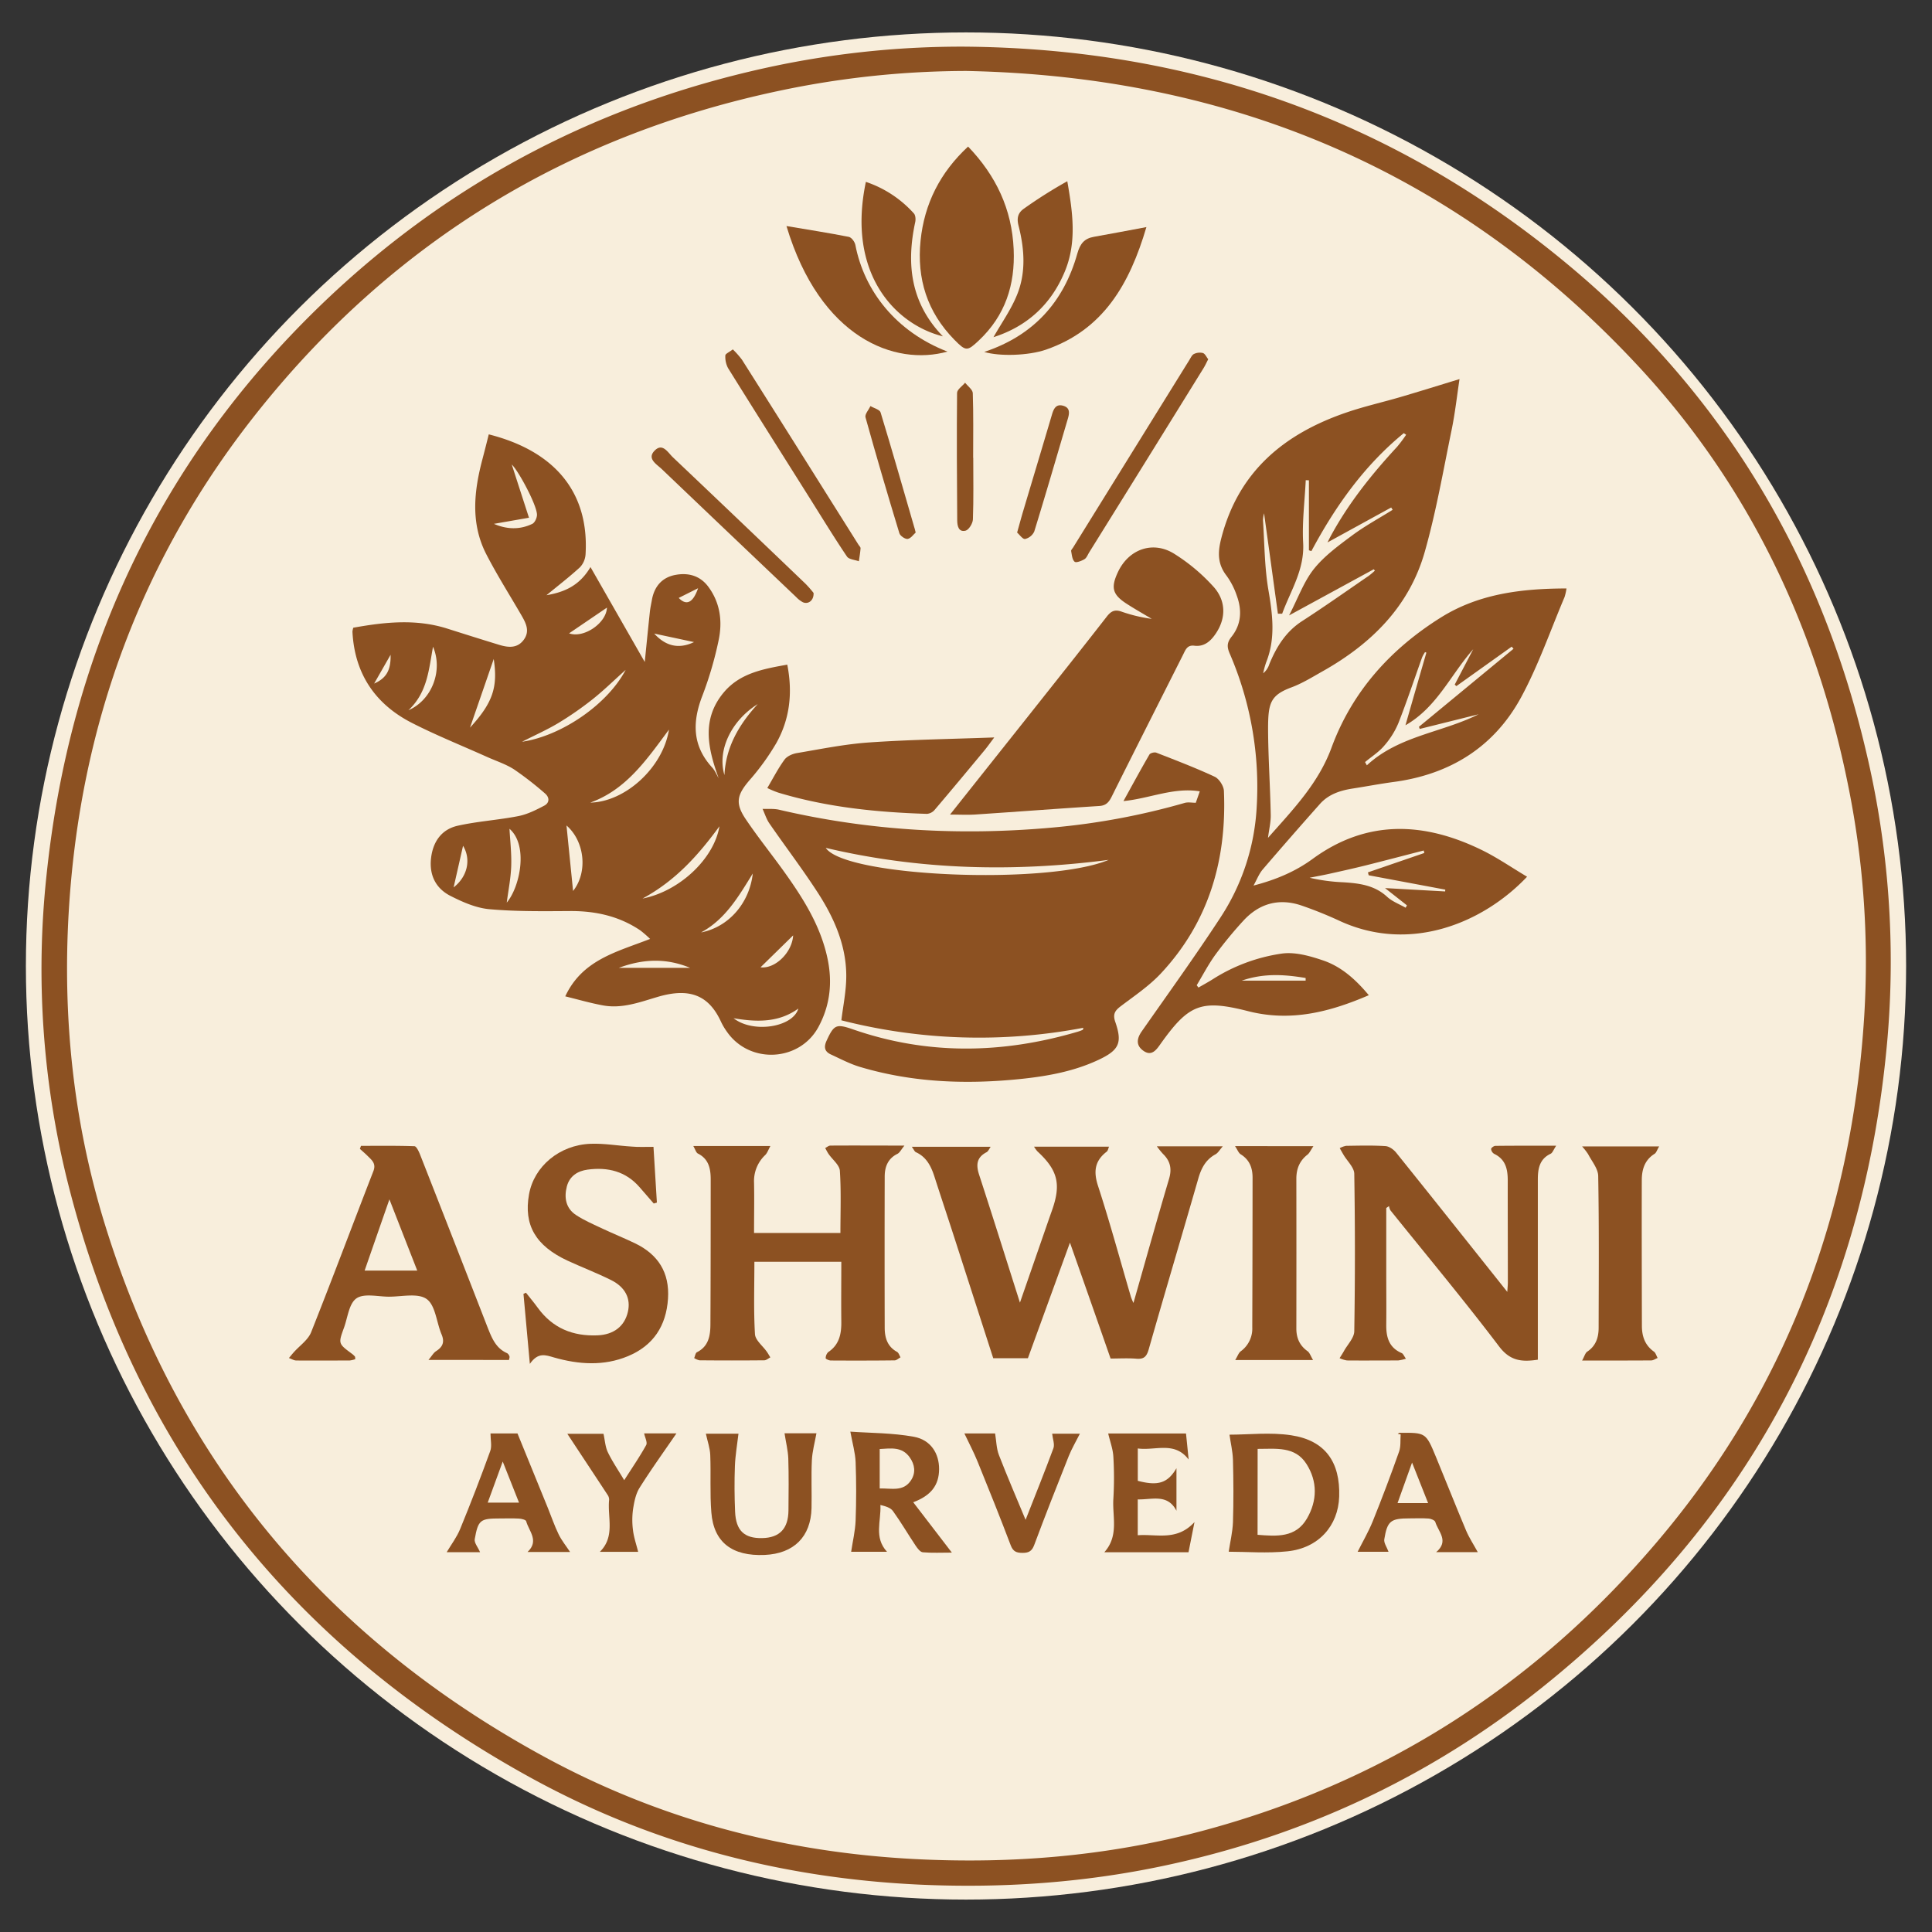 <?xml version="1.0" encoding="UTF-8"?>
<svg xmlns="http://www.w3.org/2000/svg" id="Layer_1" data-name="Layer 1" viewBox="0 0 908.26 908.26">
  <rect x="0" y="0" width="908.26" height="908.26" fill="#333333" stroke="none"/>
  <defs>
    <style>.cls-1{fill:#f8eedc;}.cls-2{fill:#8c5122;}</style>
  </defs>
  <ellipse class="cls-1" cx="454.13" cy="454.13" rx="441.96" ry="438.89"></ellipse>
  <path class="cls-2" d="M453.34,21.93C560,22.78,655,56.07,737.09,124.38,809.8,184.88,856,262,877.44,354a426.08,426.08,0,0,1,9.78,135.44c-11.13,124.23-64.89,226-162.5,304.06-52.61,42.08-112.1,69.83-178,83.71C509,885.16,471,887.73,432.49,886c-65.07-3-126.58-19.17-183.54-50.57-112.39-62-185.82-154.8-217.15-279.75a413.7,413.7,0,0,1-9.92-144.32C32.78,307,74.68,217.13,150.29,143.94,211.51,84.69,284.48,47.09,368,30.23A429.5,429.5,0,0,1,453.34,21.93Zm1,11.43A426.82,426.82,0,0,0,367,42.54C267.74,63.39,185.8,113.15,122.41,192c-55.52,69-85,148.67-90.13,237.26-2.87,49.86,2.34,98.83,17.08,146.5C83.79,687.17,153.49,770,255.44,825.64c54.38,29.68,113,45.19,175,48.35,45.07,2.29,89.51-1.35,133.14-12.83C649.72,838.49,721.42,792.65,779,724.85c60.54-71.27,91.58-154.36,97.4-247.2a416.66,416.66,0,0,0-7.75-109.31C853.55,293.93,821.8,227.6,770,171.94,684.87,80.49,578.69,35.87,454.34,33.36Z"></path>
  <path class="cls-2" d="M337.85,365.83c-5-13.84-8.29-27.63,2.5-40.43,7.62-9,18.55-10.93,29.76-12.94,2.6,13.29,1.2,25.67-5.26,37.06a112.76,112.76,0,0,1-12.53,17.31c-5.82,6.8-6.82,10.73-1.76,18.24,5.57,8.28,11.85,16.08,17.68,24.19,9.06,12.61,17.41,25.62,20.74,41.13,2.44,11.3,1.32,22.18-4.24,32.44-8.82,16.25-32.14,17.55-42.87,2.39a30.07,30.07,0,0,1-2.83-4.7c-5.77-12.7-14.84-16.29-29.82-11.88-8.48,2.5-16.81,5.68-25.82,4-6-1.11-11.81-2.81-17.67-4.24,8.07-17.29,24.32-20.9,39.89-27a53.73,53.73,0,0,0-4.59-4c-10-6.75-21.15-9.18-33.12-9.1-12.64.08-25.33.25-37.89-.88-6.22-.56-12.51-3.33-18.2-6.22-7-3.54-10.12-9.88-9.16-17.89.93-7.73,5-13.43,12.51-15.12,9.38-2.1,19.08-2.68,28.52-4.53,4.23-.83,8.31-2.88,12.17-4.91,2.57-1.34,2.53-3.93.31-5.78a156.35,156.35,0,0,0-14.48-11.25c-3.86-2.49-8.4-3.94-12.65-5.85-11.8-5.3-23.84-10.13-35.35-16-17.34-8.85-27-23.17-28-42.92a9.54,9.54,0,0,1,.39-1.85c14.74-2.65,29.48-4.26,44.24.43,8.07,2.56,16.15,5.11,24.25,7.59,4.34,1.33,8.7,1.82,11.75-2.48,2.92-4.11.82-7.91-1.31-11.59-5.5-9.48-11.38-18.76-16.39-28.48-7.47-14.52-5.81-29.67-1.79-44.8,1-3.85,2-7.71,2.94-11.57,31.87,8.06,47.21,28,45.51,56.4a9.79,9.79,0,0,1-2.65,6.1c-5,4.57-10.35,8.69-15.73,13.12,8.12-1.41,15.38-4.24,20.7-13.23,8.92,15.61,17.47,30.55,25.51,44.61.7-6.92,1.51-15.23,2.4-23.53.21-2,.66-3.93,1-5.89,1.19-6.19,4.8-10.35,11-11.51s11.71.42,15.55,5.66c5.58,7.6,6.65,16.38,4.74,25.24a170.64,170.64,0,0,1-7.55,25.77c-4.82,12.35-4.87,23.56,4.51,33.83C336.09,362.19,336.84,364.13,337.85,365.83ZM314.49,343c-10.58,14.27-20.17,28.28-37,34.32C294,377,311.69,360.79,314.49,343Zm-20.3-28.13c-5.89,5.28-10.53,9.84-15.59,13.85a155.22,155.22,0,0,1-16,11.12c-5.33,3.21-11.06,5.74-17.19,8.87C263.91,346,285.61,331.2,294.19,314.82Zm44,73.62c-9.9,13.52-20.52,25.47-36.13,33.93C319.57,419,335.73,403.57,338.22,388.44Zm-106-142.22c6.11,2.65,12.22,2.82,18.06,0,1.19-.58,2.22-2.86,2.19-4.34-.1-4.63-8.8-20.76-11.85-23.54,2.43,7.5,5.14,15.9,8.09,25Zm34.13,141.84c1,10,2.08,20.66,3.09,30.75C276.41,410.05,274.93,395.57,266.31,388.06Zm-26.8,1.56c.29,5.5,1,11.43.81,17.33s-1.36,11.55-2.1,17.33C244.53,416.84,248.45,397.34,239.51,389.62Zm-7.41-79.88c-3.89,11.27-7.88,22.8-11.16,32.29C231.9,330.19,234.07,322.77,232.1,309.74Zm97.6,128.54c12.84-2.57,22.62-13.71,24.18-27.69C347.19,421.5,341,432.14,329.7,438.28ZM192,333.9c11.15-4.82,16.33-18.79,11.57-29.86C201.58,314.68,201,325.49,192,333.9ZM356.22,331c-12.59,7.9-19.1,21.85-15.65,33.37C341.22,351.06,347.54,340.49,356.22,331ZM324.44,455c-11.64-4.83-22.54-4.08-33.52,0Zm20.46,23.71c9.16,7.18,27.86,4.24,30.41-4.57C366.05,480.82,355.76,480.53,344.9,478.69ZM267.54,297.74c6.85,2.48,17.55-4.81,17.79-12.09Zm90,157c6.87.85,14.88-7,15.33-15ZM213.25,417.18c6.56-5.11,8.3-13.18,4.44-19.56C216.27,403.86,214.81,410.33,213.25,417.18Zm113-115.33-18.7-4C312.94,303.8,319.15,305.27,326.27,301.85Zm-142.65,6-7.71,13.5C181.62,318.84,183.79,315.07,183.62,307.87Zm144.55-31.3-9.07,4.54C322.58,284.75,325.71,283.62,328.17,276.57Z"></path>
  <path class="cls-2" d="M563.41,464.27c2.24-1.3,4.52-2.53,6.71-3.91a82.17,82.17,0,0,1,32.51-12.07c6.2-.86,13.16,1.12,19.31,3.2,8.65,2.92,15.4,9,21.55,16.37-18.41,7.93-36.69,12.61-56.67,7.52-22.32-5.69-28-3.21-41.33,15.52-2,2.86-4.22,5.78-8,3.06-3.51-2.49-3.13-5.69-.75-9.09,12.39-17.72,25.06-35.27,36.9-53.36a104.68,104.68,0,0,0,17.14-51.95A157.92,157.92,0,0,0,578,307c-1.26-3-1.14-5,.93-7.62,4.67-5.83,5-12.55,2.5-19.36a34.85,34.85,0,0,0-4.75-9.29c-4.2-5.38-4.28-10.7-2.66-17.2,8-31.88,29.76-49.73,59.42-59.77,8.17-2.77,16.63-4.67,24.91-7.1,9.06-2.66,18.07-5.48,27.79-8.44-1.2,7.88-2.07,15.9-3.69,23.77-3.95,19.19-7.3,38.59-12.64,57.41-7.3,25.75-25.19,43.33-48.06,56.2-4.78,2.69-9.51,5.65-14.61,7.54-10,3.72-11,7.47-11,19.66.06,13.44,1,26.89,1.25,40.34.07,3.37-.79,6.77-1.29,10.75,11.78-13.34,23.65-25.52,29.87-42.42,9.68-26.33,27.74-46.39,51.46-61.21,17.89-11.17,37.91-13.56,59-13.62a25,25,0,0,1-.91,4.05c-6.67,15.74-12.26,32-20.36,47-12.69,23.47-33.44,36.37-59.95,39.92-6.43.86-12.81,2.09-19.22,3.08-5.89.91-11.41,2.69-15.48,7.27q-13.59,15.28-26.9,30.8c-1.75,2.05-2.74,4.75-4.32,7.56,10.46-2.73,19.57-6.52,27.87-12.59,25.37-18.51,52.1-17.4,79.18-4.25,7.43,3.6,14.29,8.36,21.56,12.68-20.44,21.6-54.63,36-87.8,20.91a189.17,189.17,0,0,0-18.48-7.45c-10.53-3.49-19.77-.83-27.2,7.33a189.26,189.26,0,0,0-13,15.8c-3.31,4.54-5.91,9.59-8.83,14.42ZM624.08,255c.53-1.05.88-1.78,1.26-2.5,8.41-15.67,19.41-29.42,31.43-42.42a65.18,65.18,0,0,0,4.28-5.7l-1.11-.75c-18.58,15.2-32.19,34.39-43.44,55.46l-1.16-.4V225.8l-1.49-.06c-.47,9.83-1.76,19.7-1.22,29.48.7,12.6-5.89,22.43-9.87,33.29l-2,0c-2.14-15.55-4.28-31.09-6.51-47.21a16,16,0,0,0-.51,3.14c.73,10.94.71,22,2.53,32.79,2,11.64,3.48,22.93-1.07,34.24a42.85,42.85,0,0,0-1.37,5.06,8.84,8.84,0,0,0,2.88-4.26c3.35-8.12,7.73-15.31,15.43-20.28,10.62-6.86,20.94-14.17,31.38-21.32a35.56,35.56,0,0,0,2.83-2.4c-.18-.21-.35-.43-.53-.65l-39.81,21.69c4.26-8.21,6.92-15.87,11.69-21.85s11.49-10.93,17.84-15.65c6-4.49,12.75-8.13,19.16-12.14l-.68-1.09Zm46.49,51.82-.63-.26a16.13,16.13,0,0,0-1.37,2.42c-3.7,10.31-7.14,20.73-11.15,30.92a38.77,38.77,0,0,1-6.69,10.68c-2.53,3-6,5.16-9,7.69l.85,1.52c15-13.93,35.25-15.32,52.53-24l-27.67,6.89c-.12-.33-.25-.65-.38-1L711.53,305l-.86-1-26,18.55-.79-.7,8.71-16.64c-10.6,11.95-17,27.25-31.86,35.75C664,329.47,667.28,318.13,670.57,306.79ZM643.44,411.48l-.35-1.37L669.6,401c-.1-.39-.19-.78-.29-1.17-9.08,2.33-18.15,4.72-27.24,7-5.59,1.39-11.21,2.64-16.84,3.89-3.17.71-6.37,1.28-9.55,1.92a84.46,84.46,0,0,0,15.62,2.12c7.53.47,14.79,1.3,20.78,6.82,2.42,2.24,5.79,3.47,8.72,5.15l.63-1.11-10.31-8.12,28.26,1.58.07-.85ZM583.8,461h30l0-1.23C604,458.13,594.25,457.4,583.8,461Z"></path>
  <path class="cls-2" d="M509.31,483.17a261.32,261.32,0,0,1-113.77-3.51c.76-6.53,2.35-13.86,2.3-21.17-.09-14.05-5.6-26.66-13-38.23-7.28-11.33-15.48-22.05-23.13-33.14-1.42-2.05-2.16-4.56-3.22-6.86,2.61.12,5.31-.18,7.8.41,42.37,9.9,85.2,12.29,128.47,8.38a331,331,0,0,0,62.18-11.59c1.6-.46,3.45-.06,5.21-.06.61-1.74,1.2-3.4,1.89-5.38-12.35-2-23.42,3.35-35.89,4.58,4.22-7.64,8.1-14.82,12.21-21.88.41-.72,2.37-1.22,3.25-.87,9.25,3.61,18.55,7.16,27.54,11.35,2,1,4.13,4.29,4.23,6.62,1.38,32.41-7.1,61.66-29.6,85.77-5.5,5.89-12.4,10.52-18.88,15.43-2.77,2.08-3.85,3.77-2.59,7.4,3.37,9.77,1.86,13.22-7.71,17.75-11.4,5.39-23.65,7.67-36.12,9-25.72,2.71-51.21,1.85-76.16-5.59-4.73-1.41-9.19-3.78-13.71-5.86-2.94-1.36-3.42-3.43-2-6.51,3.44-7.47,4.49-8,12.25-5.34,35.18,12.26,70.5,11.56,105.91,1.12a23.36,23.36,0,0,0,2.29-.86C509.12,484.07,509.12,483.81,509.31,483.17Zm11.89-78.93c-44.53,5.78-88.78,4.8-133-5.64C397.33,412.3,492.69,416.21,521.2,404.24Z"></path>
  <path class="cls-2" d="M446.63,382.94c12.34-15.55,24.45-30.78,36.54-46,12.41-15.66,24.86-31.28,37.13-47.05,2.05-2.64,3.81-3.5,7.08-2.31a72.17,72.17,0,0,0,14.08,3.36c-4-2.38-8-4.64-11.89-7.16-6.58-4.28-7.41-7.51-4.08-14.7,5.11-11.07,16.79-15.14,26.94-8.48a86.81,86.81,0,0,1,18.43,15.65c5.31,6.23,5.64,14.11.84,21.38-2.36,3.58-5.42,6.53-10.2,5.93-3.4-.44-4.17,1.94-5.29,4.17C545,330,533.73,352.23,522.6,374.55c-1.3,2.59-2.64,4.16-5.81,4.36-19.41,1.24-38.81,2.71-58.21,4C454.78,383.16,450.94,382.94,446.63,382.94Z"></path>
  <path class="cls-2" d="M532.85,612.54c5.72-20,11.07-39.25,16.74-58.35,1.41-4.77.57-8.41-2.87-11.74a42.88,42.88,0,0,1-2.87-3.55h31c-1.44,1.63-2.21,3.08-3.4,3.74-4.62,2.51-6.71,6.53-8.11,11.4-7.72,26.82-15.69,53.56-23.34,80.4-1,3.38-2.26,4.59-5.74,4.31-3.95-.33-8-.08-12.16-.08C515.9,620.86,509.7,603.2,503,584.18l-19.77,54.33H466.93q-9.19-28.51-18.34-56.88c-3.07-9.49-6.23-18.94-9.28-28.43-1.58-4.89-3.72-9.26-8.74-11.54-.61-.28-.92-1.19-1.91-2.53h37.06c-.7,1-1.13,2.12-1.94,2.55-4.62,2.41-5,5.86-3.51,10.49,6.41,19.67,12.6,39.41,19.22,60.22,3.91-11.27,7.46-21.49,11-31.7,1.36-3.92,2.71-7.85,4.1-11.76,4.33-12.27,2.69-18.84-6.9-27.67a16.63,16.63,0,0,1-1.58-2.19h35.26c-.34.75-.49,1.87-1.12,2.36-5.68,4.39-6.25,9.43-4,16.25,5.59,17.21,10.33,34.69,15.43,52.06A28.74,28.74,0,0,0,532.85,612.54Z"></path>
  <path class="cls-2" d="M395.51,593.19H354.65c0,11.52-.39,22.81.27,34,.16,2.86,3.65,5.51,5.58,8.28.6.85,1.1,1.77,1.65,2.66-.95.47-1.89,1.36-2.84,1.37q-15.26.15-30.49,0a7.38,7.38,0,0,1-2.48-1.06c.43-.94.6-2.39,1.32-2.75,5.56-2.8,6.29-7.91,6.32-13.17.12-22.66.12-45.32.13-68,0-5-.85-9.63-6-12.21-.88-.44-1.23-1.93-2.19-3.56h36.26c-1,1.81-1.47,3.3-2.46,4.27a16.78,16.78,0,0,0-5.23,13c.15,7.78,0,15.57,0,23.61h40.6c0-9.74.39-19.52-.26-29.23-.19-2.74-3.48-5.25-5.3-7.9-.61-.88-1.07-1.86-1.6-2.79.81-.4,1.62-1.15,2.44-1.15,11.12-.08,22.24,0,34.81,0-1.61,2-2.23,3.35-3.27,3.87-4.53,2.23-6,6.15-6,10.7q-.09,35.49,0,71c0,4.69,1.21,8.89,5.79,11.4.79.43,1.12,1.69,1.65,2.57-.93.5-1.85,1.42-2.79,1.43-10,.12-20,.12-30,.06-.85,0-2.42-.74-2.39-1.05a4,4,0,0,1,1.18-2.89c5.26-3.5,6.24-8.63,6.16-14.41C395.41,612.07,395.51,602.92,395.51,593.19Z"></path>
  <path class="cls-2" d="M651.7,567.89q0,15.36,0,30.73c0,8,.08,16,0,24-.09,5.91,1.2,10.89,7.25,13.48.72.31,1.1,1.4,2,2.65a20.62,20.62,0,0,1-3.69.82c-8,0-16,.07-24,0a13.06,13.06,0,0,1-3.5-1.08c.7-1.13,1.44-2.24,2.08-3.4,1.7-3.06,4.76-6.12,4.82-9.22q.6-37,0-74c0-3-3.3-6-5.06-9-.6-1-1.18-2.06-1.78-3.1a10.12,10.12,0,0,1,3-1.1c6.17-.09,12.35-.26,18.49.13,1.77.11,3.88,1.61,5.06,3.09,17.31,21.52,34.48,43.15,52.23,65.44.12-2,.26-3.19.26-4.4,0-16-.07-32-.05-48,0-5.3-1-9.91-6.38-12.49a3,3,0,0,1-1.44-2.26c0-.54,1.29-1.49,2-1.49,9.11-.11,18.22-.07,28.59-.07-1.31,2-1.73,3.36-2.62,3.78-5.28,2.51-6,7.12-6,12.16q0,38,0,76v8.65c-7.34,1.09-12.92.75-18.19-6.2-16.49-21.75-34-42.73-51.1-64A5.68,5.68,0,0,1,653,567Z"></path>
  <path class="cls-2" d="M201.44,639.31c1.64-1.94,2.38-3.36,3.55-4.1,3.14-2,4.13-4.28,2.59-7.92-2.39-5.65-2.84-13.62-7-16.59s-11.81-1.06-17.94-1.11c-5.14-.05-11.55-1.66-15.07.79s-4.11,9-5.86,13.81c-2.72,7.47-2.67,7.48,3.68,12.19a8.74,8.74,0,0,1,1.45,1.33c.17.21.1.62.18,1.26a12.69,12.69,0,0,1-2.68.62c-8.33,0-16.65.07-25,0-1.17,0-2.34-.76-3.51-1.16.75-.9,1.48-1.82,2.26-2.69,2.77-3.12,6.71-5.78,8.17-9.42,10-25.15,19.48-50.53,29.28-75.77,1.4-3.6-.79-5.2-2.75-7.16-1.15-1.15-2.4-2.2-3.6-3.3l.52-1.41c8.37,0,16.74-.12,25.1.17.92,0,2,2.29,2.58,3.7q15.95,40.59,31.74,81.23c2,5,3.84,10,9.28,12.37a2.74,2.74,0,0,1,1.1,1.52c.14.41-.11,1-.22,1.67Zm-18.37-75.47c-4.19,12-7.91,22.71-11.65,33.47h24.73C191.8,586.2,187.66,575.58,183.07,563.84Z"></path>
  <path class="cls-2" d="M307.21,539.15c.51,8.38,1.06,17.29,1.6,26.2l-1.47.44-6.67-7.68c-6.52-7.51-15-9.52-24.41-8.26-4.67.63-8.52,3-9.8,8-1.35,5.29-.39,10.21,4.29,13.32,4,2.65,8.46,4.52,12.8,6.57,5,2.34,10.05,4.38,15,6.76,10.87,5.24,16.28,13.77,15.49,26-.83,12.84-6.93,22.1-18.82,27.05-11.4,4.75-23.19,3.92-34.75.62-4-1.15-7.49-2.59-11.38,3l-3-32.91,1.16-.55c1.87,2.37,3.82,4.67,5.58,7.11,7,9.62,16.54,13.44,28.15,12.94,7.5-.33,12.62-4.23,14.19-11,1.45-6.21-1.12-11.62-7.92-15s-13.71-6-20.48-9.13c-15-7-20.64-16.77-18.07-31.15,2.34-13.1,14.23-23.2,28.93-23.77,6.41-.25,12.87.92,19.32,1.31C300,539.3,303,539.15,307.21,539.15Z"></path>
  <path class="cls-2" d="M455.11,68.9c13.13,13.69,20.6,29.41,21.43,48.29.74,16.74-4,31.2-16.33,42.83-5.51,5.2-6.11,5.22-11.56-.31-12.77-13-17.7-28.67-15.88-46.57C434.55,95.71,442,81.06,455.11,68.9Z"></path>
  <path class="cls-2" d="M360.72,370.46c2.78-4.69,5.1-9.26,8.09-13.34,1.18-1.62,3.75-2.74,5.85-3.09,11.3-1.9,22.59-4.22,34-5,19.08-1.32,38.23-1.59,58.75-2.35-2,2.68-3.28,4.48-4.68,6.17-7.76,9.35-15.52,18.69-23.39,27.94a5.3,5.3,0,0,1-3.62,1.82c-23.65-.75-47.09-3.11-69.87-10A44.34,44.34,0,0,1,360.72,370.46Z"></path>
  <path class="cls-2" d="M617.45,538.84c-1.31,1.92-1.84,3.26-2.82,4-3.72,2.91-5.2,6.7-5.2,11.32q.06,35.19,0,70.38c0,4.43,1.51,8,5.28,10.68,1,.72,1.46,2.3,2.58,4.15H580.69c1.13-1.83,1.59-3.37,2.63-4.13a13.15,13.15,0,0,0,5.39-11.21q.12-35.19.14-70.38c0-4.63-1.42-8.41-5.58-11-1-.61-1.48-2.08-2.67-3.85Z"></path>
  <path class="cls-2" d="M743.78,639.6c1.11-2,1.46-3.54,2.4-4.17,4.08-2.7,5.35-6.69,5.36-11.17.06-23.8.22-47.61-.2-71.41-.06-3.46-3-6.89-4.75-10.28a29,29,0,0,0-2.82-3.61H780c-1,1.57-1.3,2.93-2.17,3.47-4.67,2.91-6,7.44-6,12.42-.06,22.8,0,45.61.05,68.41,0,4.92,1.4,9.12,5.63,12.14.86.61,1.19,2,1.77,3-1,.4-2,1.14-3,1.15C765.91,639.63,755.61,639.6,743.78,639.6Z"></path>
  <path class="cls-2" d="M369.73,106.27c10.48,1.77,19.93,3.23,29.3,5.08,1.26.25,2.8,2.32,3.08,3.77,4.18,21.66,19.11,40.81,43.29,50.17C420.81,172.18,385.6,159.11,369.73,106.27Z"></path>
  <path class="cls-2" d="M462.7,165.45c23.15-7.69,37.37-23.46,43.78-46.28,1.31-4.64,3.29-7.06,7.83-7.85,7.94-1.4,15.85-2.93,24.63-4.56-7.94,26.93-20.31,48.29-47.17,57.6C483.49,167.22,469.85,167.62,462.7,165.45Z"></path>
  <path class="cls-2" d="M578,674.46c9,0,19.24-1.21,29,.28,16,2.42,23.11,12.57,22.57,28.86-.46,13.75-9.73,24.2-24.35,25.7-9.5,1-19.19.19-27.59.19.67-4.49,1.8-9.12,2-13.79.31-9.8.26-19.62,0-29.43C579.5,682.19,578.49,678.14,578,674.46Zm13.2,47.07c9,.72,17.93,1.44,23.21-7.64,4.89-8.39,5-17.44-.18-25.6-5.36-8.53-14.44-7.12-23-7.15Z"></path>
  <path class="cls-2" d="M429.32,706.23l18.16,23.67c-4.89,0-9.3.23-13.66-.15-1.23-.11-2.53-1.87-3.39-3.15-3.6-5.39-6.87-11-10.65-16.25-1.15-1.6-3.57-2.28-5.89-2.84.4,7.66-3.16,15.18,3.1,22H400.14c.73-4.91,1.91-9.79,2.1-14.69.33-9.14.34-18.31,0-27.44-.17-4.39-1.47-8.74-2.48-14.35,9.38.67,19.79.57,29.85,2.41,8,1.46,11.89,7.89,11.87,15.2C441.45,698.3,437.62,703.11,429.32,706.23Zm-15.76-6.48c5.43-.17,11.11,1.69,14.73-3.86,2.32-3.55,1.79-7.35-.62-10.77-3.61-5.1-8.81-4.22-14.11-3.91Z"></path>
  <path class="cls-2" d="M368.82,673.81h15c-.77,4.31-1.95,8.48-2.15,12.7-.36,7.48,0,15-.16,22.49-.32,13.48-8.33,21.38-22,22-15.3.67-24-5.9-25.1-20-.72-8.94-.15-18-.51-27-.13-3.25-1.3-6.46-2.06-10h15.33c-.58,5-1.49,10.09-1.68,15.18-.27,7.16-.22,14.34.09,21.49.38,8.93,4.34,12.59,12.75,12.41,8.17-.17,12.26-4.41,12.34-13,.07-8.17.18-16.34-.08-24.49C370.43,681.84,369.47,678.05,368.82,673.81Z"></path>
  <path class="cls-2" d="M467.05,158.51c3.7-6.53,8.28-12.95,11.14-20.06,4.21-10.48,3.41-21.55.64-32.36-.91-3.57-.32-6.06,2.67-8.1A220.49,220.49,0,0,1,501.75,85.2c2.56,14.67,4.54,28.64-1.15,42.4C494.1,143.31,482.65,153.52,467.05,158.51Z"></path>
  <path class="cls-2" d="M225.69,729.7H210c2.1-3.55,4.73-7,6.32-10.88q7.46-18.18,14.15-36.67c.85-2.32.12-5.22.12-8.26h12.69c4.66,11.44,9.47,23.2,14.27,35,1.69,4.15,3.12,8.42,5.08,12.43,1.39,2.86,3.46,5.39,5.38,8.3H248c5.6-5.28.64-9.78-.64-14.48-.18-.68-2.17-1.16-3.36-1.23-3-.17-6-.06-9-.06-9.2,0-10.21.63-11.83,9.77C222.9,725.33,224.71,727.42,225.69,729.7Zm3.59-23.29H244c-2.56-6.48-4.89-12.35-7.66-19.32C233.71,694.25,231.54,700.2,229.28,706.41Z"></path>
  <path class="cls-2" d="M694.72,729.68H675.16c6.21-5.22,1-9.6-.41-14.18-.24-.8-2-1.52-3.08-1.61-3-.22-6-.09-9-.08-8.89,0-10.48,1.17-11.9,9.85-.28,1.69,1.22,3.67,2,5.85H638.25c2.26-4.53,5.08-9.34,7.15-14.46q6.52-16.17,12.33-32.63c.88-2.47.53-5.37.74-8.08l-1.35-.28c.26-.16.51-.45.76-.46,12.4-.13,12.44-.14,17.2,11.37s9.32,23.11,14.16,34.59C690.67,722.94,692.74,726.06,694.72,729.68Zm-30.89-42.11L657,706.63h14.38C668.9,700.33,666.57,694.46,663.83,687.57Z"></path>
  <path class="cls-2" d="M407.06,85.5a53,53,0,0,1,22.56,14.83c.79.85.92,2.8.64,4.08-4.27,19.79-2.15,38.07,13,53.7C421.39,152.71,397.89,129.12,407.06,85.5Z"></path>
  <path class="cls-2" d="M561.55,715.55l-2.82,14.19H519.15c6.94-7.72,3.75-16.63,4.25-25a168.42,168.42,0,0,0,0-20c-.21-3.58-1.55-7.09-2.42-10.83h36.58c.42,4.12.83,8.18,1.24,12.25-6.64-8.8-15.65-4.07-23.91-5.22v15.21c9.34,2.46,14,1.22,18.18-5.92v20c-4.2-8.12-11.44-5.17-18.2-5.34v16.85C543.7,721.05,553.18,724.66,561.55,715.55Z"></path>
  <path class="cls-2" d="M507.67,674c-1.81,3.61-3.83,7-5.27,10.6-5.53,13.87-11,27.79-16.22,41.77-1.08,2.89-2.61,3.67-5.47,3.66s-4.44-.61-5.55-3.54c-5-13.19-10.26-26.29-15.58-39.36-1.82-4.49-4.11-8.8-6.22-13.26h14.45c.59,3.59.61,7.08,1.78,10.12,3.86,10,8.13,19.84,12.55,30.5,4.61-11.71,9-22.61,13.08-33.64.68-1.86-.32-4.33-.58-6.85Z"></path>
  <path class="cls-2" d="M302.82,673.86H318c-5.78,8.44-11.84,16.84-17.34,25.59-1.8,2.88-2.52,6.62-3.06,10.08a36.83,36.83,0,0,0,0,10c.4,3.26,1.52,6.44,2.4,10H282c7.31-7.2,3.5-16.21,4.36-24.47a3.93,3.93,0,0,0-.73-2.31c-6.25-9.54-12.54-19-18.92-28.71h17c.69,3.09.83,6.14,2.05,8.68,2.07,4.31,4.81,8.3,7.69,13.14,3.67-5.75,7.27-11,10.34-16.53C304.44,678.05,303.21,675.81,302.82,673.86Z"></path>
  <path class="cls-2" d="M344.51,164.25a41.58,41.58,0,0,1,4.3,4.86q20.94,33.09,41.75,66.26,6.51,10.33,13,20.67c.36.56,1,1.15,1,1.68-.14,2.06-.51,4.1-.79,6.14-1.91-.71-4.67-.85-5.6-2.23-5.86-8.67-11.32-17.62-16.9-26.49-13-20.68-26.09-41.34-39-62.09a11.32,11.32,0,0,1-1.27-6C341.07,166.29,342.89,165.52,344.51,164.25Z"></path>
  <path class="cls-2" d="M568,168.89c-.85,1.64-1.46,3-2.23,4.23Q539,216.38,512.07,259.64c-.71,1.13-1.22,2.63-2.25,3.24-1.38.83-3.94,1.81-4.63,1.19-1.14-1-1.29-3.23-1.63-5-.09-.49.59-1.14.94-1.71q27.35-44.13,54.72-88.26c.61-1,1.18-2.28,2.11-2.7a6.25,6.25,0,0,1,4.17-.44C566.5,166.28,567.13,167.78,568,168.89Z"></path>
  <path class="cls-2" d="M382.47,278.75c.19,3.55-2.53,5.51-5.05,4.36a12.37,12.37,0,0,1-3.12-2.42q-31.65-30.06-63.22-60.19c-2.39-2.29-7.18-4.9-3.2-8.78,3.66-3.59,6.14,1.06,8.45,3.25q31.31,29.7,62.45,59.56A53.59,53.59,0,0,1,382.47,278.75Z"></path>
  <path class="cls-2" d="M457.54,215.25c0,9.64.19,19.29-.16,28.92-.07,1.89-1.92,4.93-3.46,5.31-3.35.81-3.91-2.37-3.92-4.91-.14-19.95-.27-39.9-.07-59.84,0-1.62,2.46-3.21,3.78-4.81,1.26,1.64,3.56,3.24,3.61,4.91.34,10.13.17,20.28.17,30.42Z"></path>
  <path class="cls-2" d="M478.16,250.37c1.14-4.05,1.95-7.09,2.85-10.1,4.5-15.1,9.05-30.19,13.51-45.3.83-2.83,1.93-5.24,5.41-4.19,3.28,1,2.8,3.63,2.05,6.16-5.21,17.65-10.34,35.33-15.76,52.92a6.32,6.32,0,0,1-4.32,3.52C480.78,253.55,479.29,251.34,478.16,250.37Z"></path>
  <path class="cls-2" d="M430.47,250.36c-1,.85-2.24,2.74-3.73,3-1.21.17-3.55-1.42-3.93-2.67-5.51-18.11-10.86-36.28-15.93-54.51-.4-1.43,1.51-3.5,2.34-5.28,1.64,1,4.35,1.63,4.76,3,5.47,17.94,10.61,36,15.84,54C430,248.32,430.07,248.81,430.47,250.36Z"></path>
</svg>
